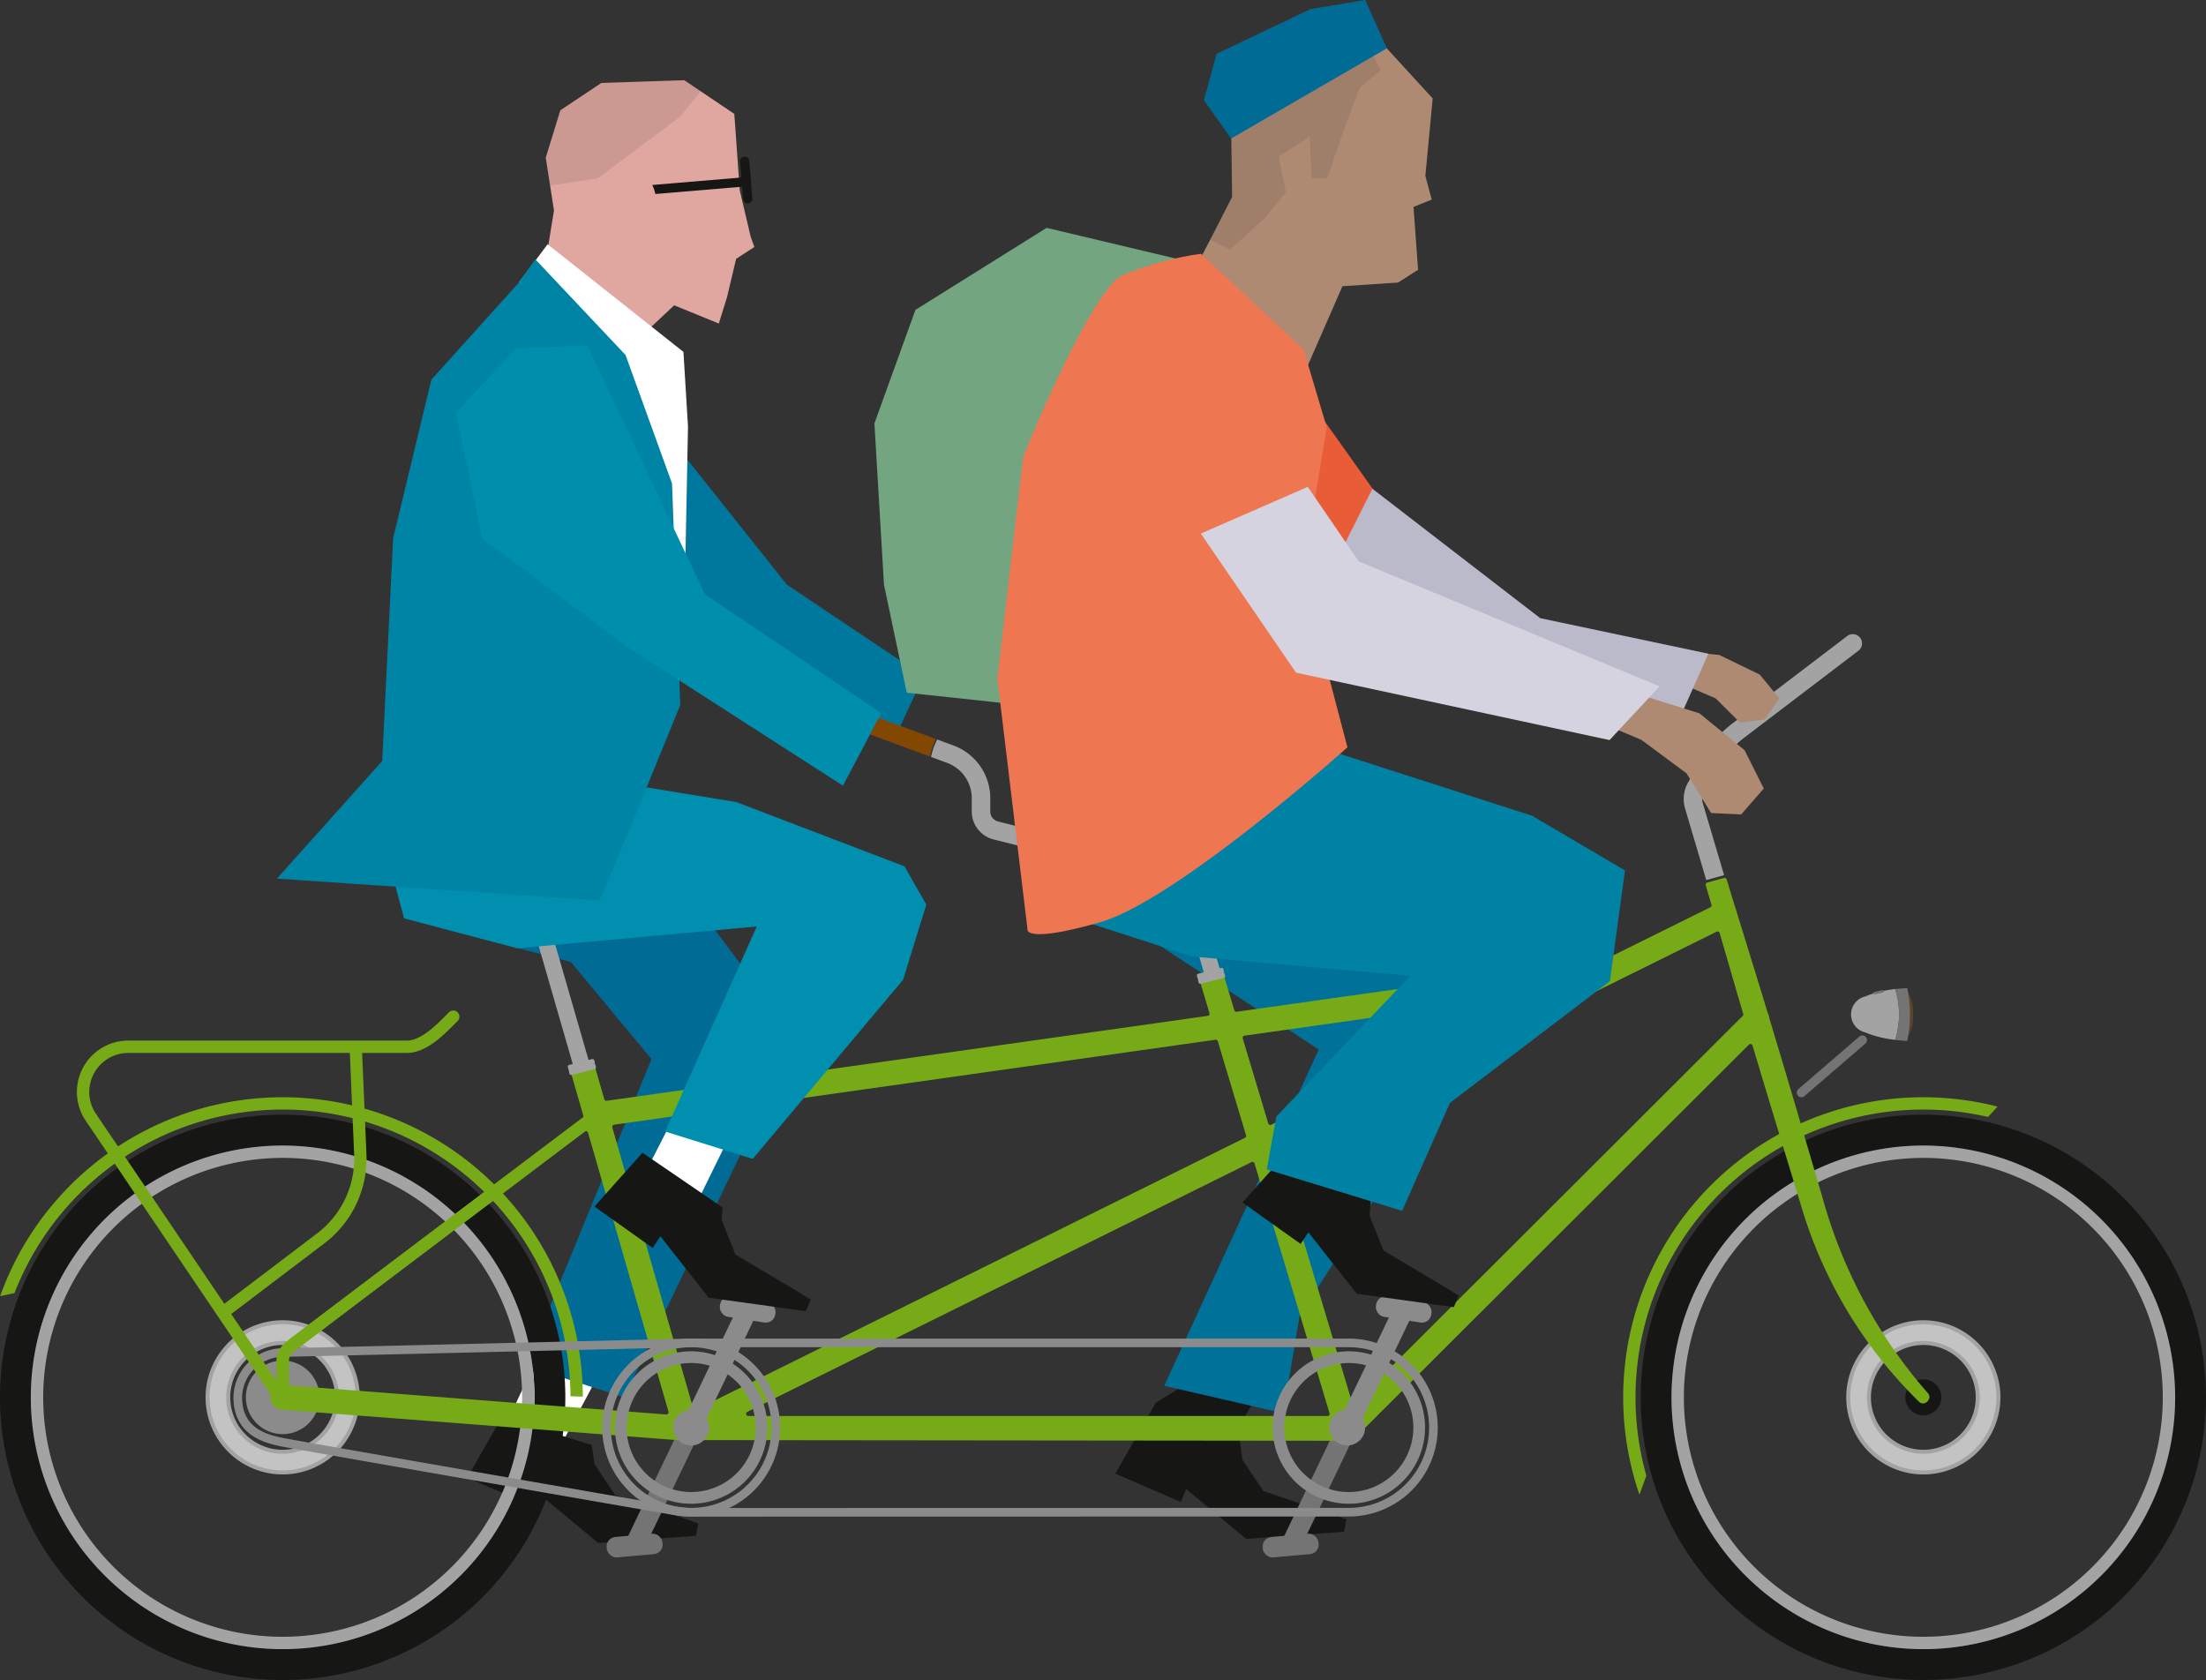 <svg xmlns="http://www.w3.org/2000/svg" width="127.789" height="97.323" viewBox="0 0 127.789 97.323"><rect x="0" y="0" width="127.789" height="97.323" fill="#333333" stroke="none"/><defs><style>.a,.m{fill:#fff;}.b,.h{fill:#161615;}.c{fill:#00789e;}.d{fill:#007199;}.e{fill:#006c95;}.f{fill:#dfa79f;}.g,.p,.r{fill:none;}.h{opacity:0.1;mix-blend-mode:multiply;isolation:isolate;}.i{fill:#a3a3a3;}.j{fill:#757474;}.k{fill:#1a203e;}.l{fill:#824700;}.m{opacity:0.35;}.n{fill:#76ab17;}.o{fill:#8c8b8b;}.p{stroke:#1a203e;stroke-linecap:round;stroke-linejoin:round;}.q{fill:#f89000;opacity:0.2;}.r{stroke:#8c8b8b;stroke-miterlimit:10;stroke-width:0.5px;}.s{fill:#ae8a73;}.t{fill:#bbbacb;}.u{fill:#0082a5;}.v{fill:#e95c38;}.w{fill:#72a580;}.x{fill:#ee7752;}.y{fill:#d4d3df;}.z{fill:#008fae;}.aa{fill:#0084a6;}.ab{fill:#008ead;}</style></defs><g transform="translate(-1510 -1969.396)"><g transform="translate(1510 1969.396)"><g transform="translate(21.98 4.646)"><path class="a" d="M1357.329,1057.1l2.059-4.435,3.564,1.069-2.733,5.108Z" transform="translate(-1349.963 -979.286)"/><path class="b" d="M1366.7,1064.231l-3.98-1.346-1.208-1.8-.157-1.114-5.212-1.6-2,3.5,3.8,1.643.3-.752,3.485,2.891,5.663-.416.138-.713Z" transform="translate(-1349.056 -980.913)"/><path class="c" d="M1361.43,968.653l12.672,15.919,7.92,5.306-1.663,3.564-10.771-5.148-10.375-13.781Z" transform="translate(-1350.5 -955.348)"/><path class="b" d="M1414.724,1056.539l-.97,1.7.258,1.822,1.208,1.8,3.98,1.346.831.3-.138.713-5.663.416-3.485-2.891-.3.752-3.8-1.643,2.337-4.1,1.822-1.129Z" transform="translate(-1364.016 -980.13)"/><path class="d" d="M1403.405,1013.091c.238.237,14.1,9.266,14.1,9.266l-8.95,19.483,6.89,1.584.95-5.623,13.069-20.434-17.741-10.613Z" transform="translate(-1363.093 -966.204)"/><path class="e" d="M1347.028,1008.306l1.426,6.89,9.662,2.534,4.673,5.623-7.286,17.773,5.7,1.822,7.524-15.714-.4-8.87-6.019-8.078Z" transform="translate(-1347.028 -966.646)"/><path class="a" d="M1391.886,1040.482" transform="translate(-1359.81 -975.815)"/><path class="f" d="M1360.557,960.183l.422-2.587-.475-3.062.845-2.746,2.376-1.584,4.8-.158,2.9,1.953.317,4.435.634,2.693.211.581-1.056.686-.528,2.218-.475,1.531-2.587-1.056-2.587,2.429Z" transform="translate(-1350.868 -950.046)"/><path class="g" d="M1372.405,959.382l-.633-2.693-.317-4.435-1.956-1.316-1.206,1.492-4.767,3.557-2.75.417.225,1.447-.422,2.587,4.8,5.333,2.587-2.429,2.587,1.056.475-1.531.528-2.218,1.056-.686Z" transform="translate(-1350.889 -950.3)"/><path class="h" d="M1368.271,952.175l1.207-1.491-.948-.638-4.8.158-2.376,1.584-.845,2.746.251,1.615,2.75-.417Z" transform="translate(-1350.868 -950.046)"/><path class="b" d="M1374.74,956.46a.268.268,0,0,0-.527.1c.01.062.042.437.079.889l-5.161.433a2.706,2.706,0,0,1,.18.523l5.024-.421c.02.255.04.507.056.721a.268.268,0,0,0,.28.247h.008a.27.27,0,0,0,.247-.288C1374.889,958.18,1374.767,956.6,1374.74,956.46Z" transform="translate(-1353.326 -951.812)"/></g><g transform="translate(0 36.736)"><rect class="i" width="0.943" height="23.716" transform="translate(30.364 15.152) rotate(-16.103)"/><path class="j" d="M1362.891,1012.451a.1.1,0,0,0-.1-.085l-1.818.285a2.552,2.552,0,0,0-.92.335l-.961.579a1.123,1.123,0,0,1-.527.163c-.366.019-1.36.074-2.7.161-.128.009-.243.013-.348.013-.883,0-.963-.277-1.065-.626a1.53,1.53,0,0,0-.2-.473.1.1,0,0,0-.065-.042h-.018a.1.1,0,0,0-.058.018l-.147.1a.1.1,0,0,0-.026.141,1.227,1.227,0,0,1,.146.363c.123.421.262.9,1.447.9.11,0,.228,0,.358-.012,1.342-.087,2.334-.142,2.7-.161a1.508,1.508,0,0,0,.7-.217l.962-.579a2.164,2.164,0,0,1,.782-.285l1.8-.284a.1.1,0,0,0,.084-.116Z" transform="translate(-1327.012 -999.892)"/><path class="j" d="M1357.378,1015.524l.781.333a.213.213,0,0,0,.134.013l1.182-.266a.285.285,0,0,0,.129-.079l.273-.3a.162.162,0,0,0,.041-.154l-.213-.792a.218.218,0,0,0-.226-.162l-2.059.147a.219.219,0,0,0-.2.226l.028.842A.219.219,0,0,0,1357.378,1015.524Z" transform="translate(-1327.952 -1000.391)"/><path class="k" d="M1349.648,1011.544c0-.205.133-.244.785-.207s9.932.171,10.608.171,1.522.251,1.375.736-1.3.33-1.762.278a10.6,10.6,0,0,0-3.6.172c-1.131.428-2.829,1.264-4.531.564S1349.648,1011.93,1349.648,1011.544Z" transform="translate(-1325.795 -999.596)"/><rect class="i" width="0.943" height="23.716" transform="translate(67.034 10.241) rotate(-16.103)"/><path class="j" d="M1414.172,1005.584a.1.1,0,0,0-.1-.086l-1.818.285a2.557,2.557,0,0,0-.92.335l-.961.579a1.132,1.132,0,0,1-.527.163c-.365.019-1.36.074-2.7.161-.128.009-.243.013-.348.013-.883,0-.963-.277-1.065-.627a1.551,1.551,0,0,0-.2-.472.1.1,0,0,0-.066-.042.073.073,0,0,0-.018,0,.1.1,0,0,0-.058.018l-.147.1a.1.1,0,0,0-.026.141,1.226,1.226,0,0,1,.146.362c.123.422.262.9,1.448.9.109,0,.228,0,.357-.012,1.342-.088,2.334-.142,2.7-.161a1.516,1.516,0,0,0,.7-.217l.962-.579a2.17,2.17,0,0,1,.781-.285l1.8-.285a.1.1,0,0,0,.066-.04.1.1,0,0,0,.018-.076Z" transform="translate(-1341.624 -997.936)"/><path class="j" d="M1408.66,1008.657l.781.333a.209.209,0,0,0,.134.012l1.182-.265a.284.284,0,0,0,.129-.079l.273-.3a.163.163,0,0,0,.042-.154l-.212-.792a.219.219,0,0,0-.227-.161l-2.059.147a.219.219,0,0,0-.2.226l.028.842A.219.219,0,0,0,1408.66,1008.657Z" transform="translate(-1342.564 -998.434)"/><path class="k" d="M1400.93,1004.676c0-.205.134-.243.785-.207s9.932.171,10.608.171,1.523.251,1.375.736-1.3.33-1.762.278a10.608,10.608,0,0,0-3.6.172c-1.131.428-2.829,1.264-4.531.564S1400.93,1005.063,1400.93,1004.676Z" transform="translate(-1340.407 -997.639)"/><path class="i" d="M1405.533,1010.706l-9.934-2.5a.6.6,0,0,1-.453-.581v-.772a3.258,3.258,0,0,0-2.124-3.046l-.947-.35a3.32,3.32,0,0,0-.241.563,3.682,3.682,0,0,0-.118.448l.936.345a2.182,2.182,0,0,1,1.422,2.04v.772a1.67,1.67,0,0,0,1.263,1.621l10.542,2.656Z" transform="translate(-1337.782 -997.353)"/><path class="l" d="M1390.388,1002.855l-3.773-1.39c-.279-.1-.363.1-.467.375s-.182.529.1.631l3.786,1.4a3.7,3.7,0,0,1,.118-.448A3.459,3.459,0,0,1,1390.388,1002.855Z" transform="translate(-1336.168 -996.779)"/><g transform="translate(35.092 45.201)"><g transform="translate(0 0)"><rect class="j" width="8.725" height="1.148" rx="0.574" transform="matrix(-0.432, 0.902, -0.902, -0.432, 5.707, 0.496)"/><rect class="j" width="3.247" height="1.188" rx="0.55" transform="matrix(0.996, -0.089, 0.089, 0.996, 0, 7.151)"/></g><g transform="translate(38.002 0)"><rect class="j" width="8.725" height="1.148" rx="0.574" transform="matrix(-0.432, 0.902, -0.902, -0.432, 5.707, 0.496)"/><rect class="j" width="3.247" height="1.188" rx="0.55" transform="matrix(0.996, -0.089, 0.089, 0.996, 0, 7.152)"/></g></g><g transform="translate(0 27.839)"><path class="b" d="M1332.664,1033.854a16.374,16.374,0,1,0,16.374,16.374A16.374,16.374,0,0,0,1332.664,1033.854Zm0,30.961a14.586,14.586,0,1,1,14.586-14.586A14.6,14.6,0,0,1,1332.664,1064.815Z" transform="translate(-1316.29 -1033.854)"/><circle class="b" cx="1.044" cy="1.044" r="1.044" transform="translate(15.33 15.33)"/><g transform="translate(95.041)"><path class="b" d="M1465.577,1033.854a16.374,16.374,0,1,0,16.374,16.374A16.375,16.375,0,0,0,1465.577,1033.854Zm0,30.961a14.586,14.586,0,1,1,14.587-14.586A14.6,14.6,0,0,1,1465.577,1064.815Z" transform="translate(-1449.203 -1033.854)"/><circle class="b" cx="1.044" cy="1.044" r="1.044" transform="translate(15.33 15.33)"/></g><g transform="translate(11.908 11.909)"><path class="i" d="M1337.409,1059.44a4.466,4.466,0,1,1,4.466-4.466A4.471,4.471,0,0,1,1337.409,1059.44Zm0-7.5a3.036,3.036,0,1,0,3.036,3.036A3.039,3.039,0,0,0,1337.409,1051.938Z" transform="translate(-1332.943 -1050.508)"/><path class="m" d="M1337.5,1059.3a4.234,4.234,0,1,1,4.234-4.233A4.238,4.238,0,0,1,1337.5,1059.3Zm0-7.5a3.268,3.268,0,1,0,3.269,3.269A3.273,3.273,0,0,0,1337.5,1051.8Z" transform="translate(-1333.036 -1050.601)"/></g><g transform="translate(106.949 11.909)"><path class="i" d="M1470.322,1059.44a4.466,4.466,0,1,1,4.466-4.466A4.471,4.471,0,0,1,1470.322,1059.44Zm0-7.5a3.036,3.036,0,1,0,3.036,3.036A3.039,3.039,0,0,0,1470.322,1051.938Z" transform="translate(-1465.856 -1050.508)"/><path class="m" d="M1470.415,1059.3a4.234,4.234,0,1,1,4.233-4.233A4.238,4.238,0,0,1,1470.415,1059.3Zm0-7.5a3.268,3.268,0,1,0,3.269,3.269A3.272,3.272,0,0,0,1470.415,1051.8Z" transform="translate(-1465.949 -1050.601)"/></g><path class="i" d="M1333.377,1037.069a13.871,13.871,0,1,1-13.872,13.872,13.887,13.887,0,0,1,13.872-13.872m0-.715a14.587,14.587,0,1,0,14.586,14.587,14.6,14.6,0,0,0-14.586-14.587Z" transform="translate(-1317.003 -1034.566)"/><path class="i" d="M1466.29,1037.069a13.871,13.871,0,1,1-13.872,13.872,13.888,13.888,0,0,1,13.872-13.872m0-.715a14.587,14.587,0,1,0,14.586,14.587,14.6,14.6,0,0,0-14.586-14.587Z" transform="translate(-1354.875 -1034.566)"/></g><g transform="translate(0.006 26.826)"><path class="n" d="M1317.132,1043.784a16.669,16.669,0,0,1,32.206,5.977l.715.023a17.386,17.386,0,0,0-33.754-5.82Z" transform="translate(-1316.298 -1032.437)"/><path class="n" d="M1448.5,1049.825a16.66,16.66,0,0,1,20.417-16.243l.555-.6a17.379,17.379,0,0,0-20.744,22.482l.4-1.105A16.636,16.636,0,0,1,1448.5,1049.825Z" transform="translate(-1353.764 -1032.437)"/></g><g transform="translate(12.1 14.124)"><circle class="o" cx="2.132" cy="2.132" r="2.132" transform="translate(2.142 27.957)"/><path class="n" d="M1339.684,1042.006l.239-.184c1.84-1.407,13.156-9.949,16.479-12.457a.124.124,0,0,1,.194.071l4.658,16.159a.126.126,0,0,1-.132.161l-21.743-1.675a.127.127,0,0,1-.118-.127V1042.8l-.715.069v1.289a.7.7,0,0,0-.355.552.715.715,0,0,0,.658.767l22.874,1.762h.01l38.788.04a.806.806,0,0,0,.569-.235l22.75-22.712a.127.127,0,0,1,.211.053q.754,2.527,1.525,5.048l1.276,4.193a26.341,26.341,0,0,0,6.841,11.39c.324.317.814-.191.505-.506a28.789,28.789,0,0,1-6.072-11.241l-1.238-4.209q-.919-3.129-1.862-6.25a.7.7,0,0,0-.094-.307c-.188-.616-.37-1.233-.563-1.848l-1.293-4.193c-.185-.563-.347-1.133-.523-1.7a.129.129,0,0,0-.156-.085l-.966.263a.129.129,0,0,0-.089.159c.119.425.24.823.334,1.134a.116.116,0,0,1-.064.138l-6.141,3.042a.106.106,0,0,1-.039.012l-21.262,3a.127.127,0,0,1-.139-.089l-.576-1.919a.127.127,0,0,0-.139-.089l-1.178.168a.127.127,0,0,0-.1.162l.554,1.843a.127.127,0,0,1-.1.162l-34.817,4.92a.128.128,0,0,1-.14-.091l-.522-1.811a.127.127,0,0,0-.153-.088l-1.143.28a.127.127,0,0,0-.092.159l.695,2.407a.114.114,0,0,1-.039.126c-3.1,2.342-16.5,12.453-17.031,12.878Zm70.981-20.213-14.49,7.179a.128.128,0,0,1-.178-.077l-1.478-4.922a.126.126,0,0,1,.1-.162l15.968-2.256A.127.127,0,0,1,1410.665,1021.794Zm-52.565,7.176,34.836-4.921a.126.126,0,0,1,.139.089l1.635,5.442a.127.127,0,0,1-.065.151l-31.781,15.744a.127.127,0,0,1-.178-.078L1358,1029.132A.128.128,0,0,1,1358.1,1028.97Zm7.718,16.637,29.206-14.469a.128.128,0,0,1,.178.077l4.345,14.469a.127.127,0,0,1-.122.163h-33.552A.127.127,0,0,1,1365.817,1045.608Zm35.02-.6-4.349-14.478a.128.128,0,0,1,.066-.15l25.414-12.59a.128.128,0,0,1,.179.079l.918,3.166c.143.505.3,1.008.444,1.512a.127.127,0,0,1-.032.126l-22.428,22.389A.127.127,0,0,1,1400.838,1045.009Z" transform="translate(-1334.63 -1014.674)"/><path class="p" d="M1333.212,1048.261" transform="translate(-1333.212 -1024.244)"/><path class="p" d="M1362.088,1035.774" transform="translate(-1341.44 -1020.686)"/></g><g transform="translate(4.448)"><g transform="translate(28.442 24.617)"><path class="i" d="M1363.848,1029.525l-.024-.1a.1.1,0,0,0-.127-.075l-1.332.336a.105.105,0,0,0-.075.126l.025.1c.011.044.017.075.06.079-.037.024-.027.054-.016.1l.025.1a.1.1,0,0,0,.126.076l1.332-.337a.1.1,0,0,0,.075-.126l-.025-.1c-.01-.044-.023-.074-.066-.077C1363.862,1029.6,1363.859,1029.569,1363.848,1029.525Z" transform="translate(-1362.287 -1029.349)"/></g><g transform="translate(64.886 19.335)"><path class="i" d="M1414.813,1022.138l-.024-.1a.1.1,0,0,0-.127-.075l-1.332.336a.1.1,0,0,0-.075.127l.025.1c.011.044.017.075.06.079-.036.024-.027.054-.016.1l.025.1a.1.1,0,0,0,.126.075l1.332-.336a.1.1,0,0,0,.075-.126l-.024-.1c-.011-.044-.024-.074-.067-.078C1414.827,1022.214,1414.824,1022.182,1414.813,1022.138Z" transform="translate(-1413.252 -1021.961)"/></g><g transform="translate(103.024 20.503)"><path class="q" d="M1471.124,1025.183a2.2,2.2,0,0,0-.352-1.379,7.209,7.209,0,0,1,0,2.757A2.2,2.2,0,0,0,1471.124,1025.183Z" transform="translate(-1467.78 -1023.655)"/><path class="i" d="M1468.9,1023.672a7.706,7.706,0,0,0-.847.147,5.511,5.511,0,0,0-.721.218c-.055.021-.107.043-.159.065a1.071,1.071,0,0,0,0,2.087c.052.022.1.044.159.065a5.5,5.5,0,0,0,.721.218,7.706,7.706,0,0,0,.847.147,4.948,4.948,0,0,0,0-2.946Z" transform="translate(-1466.588 -1023.617)"/><path class="j" d="M1470.521,1023.6c-.24.009-.471.029-.7.055a4.936,4.936,0,0,1,0,2.946c.225.027.456.046.7.055a7.5,7.5,0,0,0,0-3.056Z" transform="translate(-1467.51 -1023.595)"/><rect class="j" width="0.649" height="0.142" rx="0.071" transform="translate(1.013 0.248) rotate(-12.513)"/></g><path class="j" d="M1462.115,1031.013a.266.266,0,0,1-.2-.093.269.269,0,0,1,.028-.378l3.529-3.044a.268.268,0,1,1,.351.406l-3.53,3.044A.267.267,0,0,1,1462.115,1031.013Z" transform="translate(-1362.213 -1004.186)"/><path class="i" d="M1462.91,995.133a.536.536,0,0,0-.751-.1l-6.648,5.064a6.682,6.682,0,0,0-1.757,2l-.806,1.408a1.954,1.954,0,0,0-.178,1.523l1.225,4.141,1.034-.285-1.232-4.16a.886.886,0,0,1,.081-.685l.806-1.408a5.611,5.611,0,0,1,1.476-1.682l6.648-5.064A.536.536,0,0,0,1462.91,995.133Z" transform="translate(-1359.604 -994.922)"/><path class="o" d="M1370.522,1053.025a4.415,4.415,0,1,0,4.415,4.416A4.416,4.416,0,0,0,1370.522,1053.025Zm0,8.152a3.737,3.737,0,1,1,3.737-3.737A3.737,3.737,0,0,1,1370.522,1061.177Z" transform="translate(-1334.933 -1011.478)"/><g transform="translate(34.827 38.287)"><rect class="o" width="8.725" height="1.148" rx="0.574" transform="matrix(0.432, -0.902, 0.902, 0.432, 0, 7.942)"/><rect class="o" width="3.247" height="1.188" rx="0.55" transform="translate(5.549 1.677) rotate(-171.082)"/></g><circle class="r" cx="4.904" cy="4.904" r="4.904" transform="translate(30.686 41.059)"/><path class="o" d="M1423.8,1053.025a4.415,4.415,0,1,0,4.416,4.416A4.415,4.415,0,0,0,1423.8,1053.025Zm0,8.152a3.737,3.737,0,1,1,3.738-3.737A3.737,3.737,0,0,1,1423.8,1061.177Z" transform="translate(-1350.114 -1011.478)"/><path class="r" d="M1399.913,1062.15a4.9,4.9,0,1,0,0-9.808h-38.094s-23.1.558-23.664.558a2.638,2.638,0,0,0-2.6,2.6c0,2.038,1.7,2.417,2.6,2.6s22.44,3.927,22.739,3.974a6.455,6.455,0,0,0,.925.083Z" transform="translate(-1326.229 -1011.283)"/><path class="n" d="M1344.572,1025.521a.358.358,0,0,0-.506,0l-.135.137c-.629.634-1.491,1.5-2.305,1.5h-16.133a2.975,2.975,0,0,0-2.466,4.641l10.936,16.183a.357.357,0,1,0,.592-.4l-3.1-4.584,5.405-4.1a6.158,6.158,0,0,0,2.429-5.167l-.25-5.857h2.582c1.113,0,2.095-.99,2.812-1.713l.134-.134A.357.357,0,0,0,1344.572,1025.521Zm-5.994,8.24a5.441,5.441,0,0,1-2.147,4.566l-5.374,4.078-7.438-11.007a2.261,2.261,0,0,1,1.874-3.525h12.834Z" transform="translate(-1322.51 -1003.611)"/><path class="n" d="M1356.615,1034.849l-.2-.742c-3.1,2.342-16.5,12.453-17.031,12.878a1.474,1.474,0,0,0-.692,1.419v1.289l.715-.2v-1.158c0-.348,0-.453.423-.792.5-.4,13.169-9.962,16.718-12.641" transform="translate(-1327.12 -1006.088)"/><circle class="o" cx="1.039" cy="1.039" r="1.039" transform="translate(34.551 44.924)"/><g transform="translate(72.829 38.287)"><rect class="o" width="8.725" height="1.148" rx="0.574" transform="matrix(0.432, -0.902, 0.902, 0.432, 0, 7.942)"/><rect class="o" width="3.247" height="1.188" rx="0.55" transform="translate(5.549 1.677) rotate(-171.082)"/></g><circle class="o" cx="1.039" cy="1.039" r="1.039" transform="translate(72.553 44.924)"/></g></g><g transform="translate(16.04)"><path class="a" d="M1370.369,1033.67l-1.742,3.406,2.772,2.178,2.139-4.356Z" transform="translate(-1347.243 -969.227)"/><path class="s" d="M1449.008,997.549l2.16.408,2.323,1,1.406,1.4,1.412-.174.882-1.213-1.143-1.39-2.345-1.138-4.259-.432Z" transform="translate(-1370.146 -958.498)"/><path class="t" d="M1424.573,982.055l10.732,8.276,9.742,2.059-1.624,3.643-13.583-2.812-8.989-6.692,2.574-3.8Z" transform="translate(-1362.123 -954.52)"/><path class="b" d="M1425.745,1036.745l-1.305,1.462-.13,1.835.8,2.015,3.609,2.15.751.465-.285.668-5.624-.779-2.8-3.557-.448.674-3.373-2.4,3.143-3.518,2.018-.722Z" transform="translate(-1361.01 -969.616)"/><path class="u" d="M1413.149,1002.325l16.236,5.227,5.386,3.168-.871,6.415-9.266,7.049-2.772,6.257-7.841-2.4.554-3.062,7.762-8.158-12.593-1.109-7.366-2.376-.634-5.861Z" transform="translate(-1356.679 -960.296)"/><path class="s" d="M1445.716,1001.172l2.534,1.069,2.614,1.94,1.426,2.3,1.742.079,1.307-1.5-1.109-2.218-2.614-2.138-5.069-1.584Z" transform="translate(-1369.208 -959.38)"/><path class="v" d="M1419.569,973.9c.317.317,4.752,6.6,4.752,6.6l-3.115,6.177-4.8-2.587,1.689-8.554Z" transform="translate(-1360.855 -952.195)"/><path class="s" d="M1412.783,960.524c.159-.158,2.376-4.541,2.376-4.541l-.053-3.749,8.817-5.068,2.852,3.115-.423,4.489.37,1.373-1.056.422.264,3.643-1.161.74-3.22.211-2.376,5.439Z" transform="translate(-1359.824 -944.579)"/><path class="h" d="M1415.542,952.229l.059,3.544-1.267,2.482,1.162.581,1.953-1.8,1.267-1.531-.422-2.059,1.8-1.162.106,2.429h.9l1.056-3.062.845-2.218,1.214-1-1.056-2.006-7.135,3.689Z" transform="translate(-1360.266 -944.368)"/><path class="e" d="M1413.817,949.356l.739-2.693,5.438-2.587,3.168-.528,1.255,2.8-9.017,5.223Z" transform="translate(-1360.119 -943.548)"/><path class="w" d="M1404.619,963.794l-7.517-1.786-7.6,4.752-2.376,6.574.554,9.346,1.32,6.257,6.389.687.739-12.619,5.544-11.669Z" transform="translate(-1352.513 -948.808)"/><path class="x" d="M1417.368,992.7l-.152.135c-1.262,1.118-10.072,8.827-14.183,10-4.436,1.267-4.2.4-4.2.4l-1.743-14.494s1.426-12.435,1.5-12.831,3.96-9.662,5.7-10.534a18.384,18.384,0,0,1,4.594-1.267l5.94,5.544,1.347,4.515-1.425,8.553Z" transform="translate(-1355.353 -949.407)"/><path class="y" d="M1418.212,980.837l4.013,5.861,17.424,7.234-2.9,3.115-18.163-3.907-6.758-9.874Z" transform="translate(-1359.551 -954.173)"/><path class="x" d="M1409.612,982.213l8.157-3.564-.079-6.257-4.594-4.515-4.2.317-2.614,6.415Z" transform="translate(-1357.973 -950.48)"/><path class="a" d="M1359.989,963.337l-1.663,2.218,4.911,5.94,2.851,11.326,1.822,1.8.211-10.719-.264-4.33Z" transform="translate(-1344.307 -949.186)"/><path class="z" d="M1363.676,1026.825l5.069,1.584,8.712-10.375,1.346-4.356-1.267-2.218-9.742-3.722-12.118-1.98-3.089,2.376-5.227,1.9,1.188,4.435,6.574,1.742,13.86-1.267Z" transform="translate(-1341.183 -961.274)"/><path class="aa" d="M1338.721,1000.433l6.1-6.811.633-12.91,2.218-9.187,5.069-5.623.95-1.346,5.227,5.544,2.693,7.445.475,12.831-2.455,6.019-2.218,5.306Z" transform="translate(-1338.721 -949.534)"/><path class="ab" d="M1377.862,992.838l-2.217,4.2-12.435-8-8.474-6.336-1.5-7.286,3.485-3.722,4.118-.158,6.811,14.414Z" transform="translate(-1342.856 -951.522)"/><path class="b" d="M1372.613,1042.838l-.8-2.015.051-.718-4.637-3.165-2.782,3.115,3.373,2.4.448-.674,2.8,3.556,5.624.78.285-.668-.751-.465Z" transform="translate(-1346.05 -970.159)"/><path class="a" d="M1381.752,1040.26" transform="translate(-1350.982 -971.105)"/></g></g></g></svg>